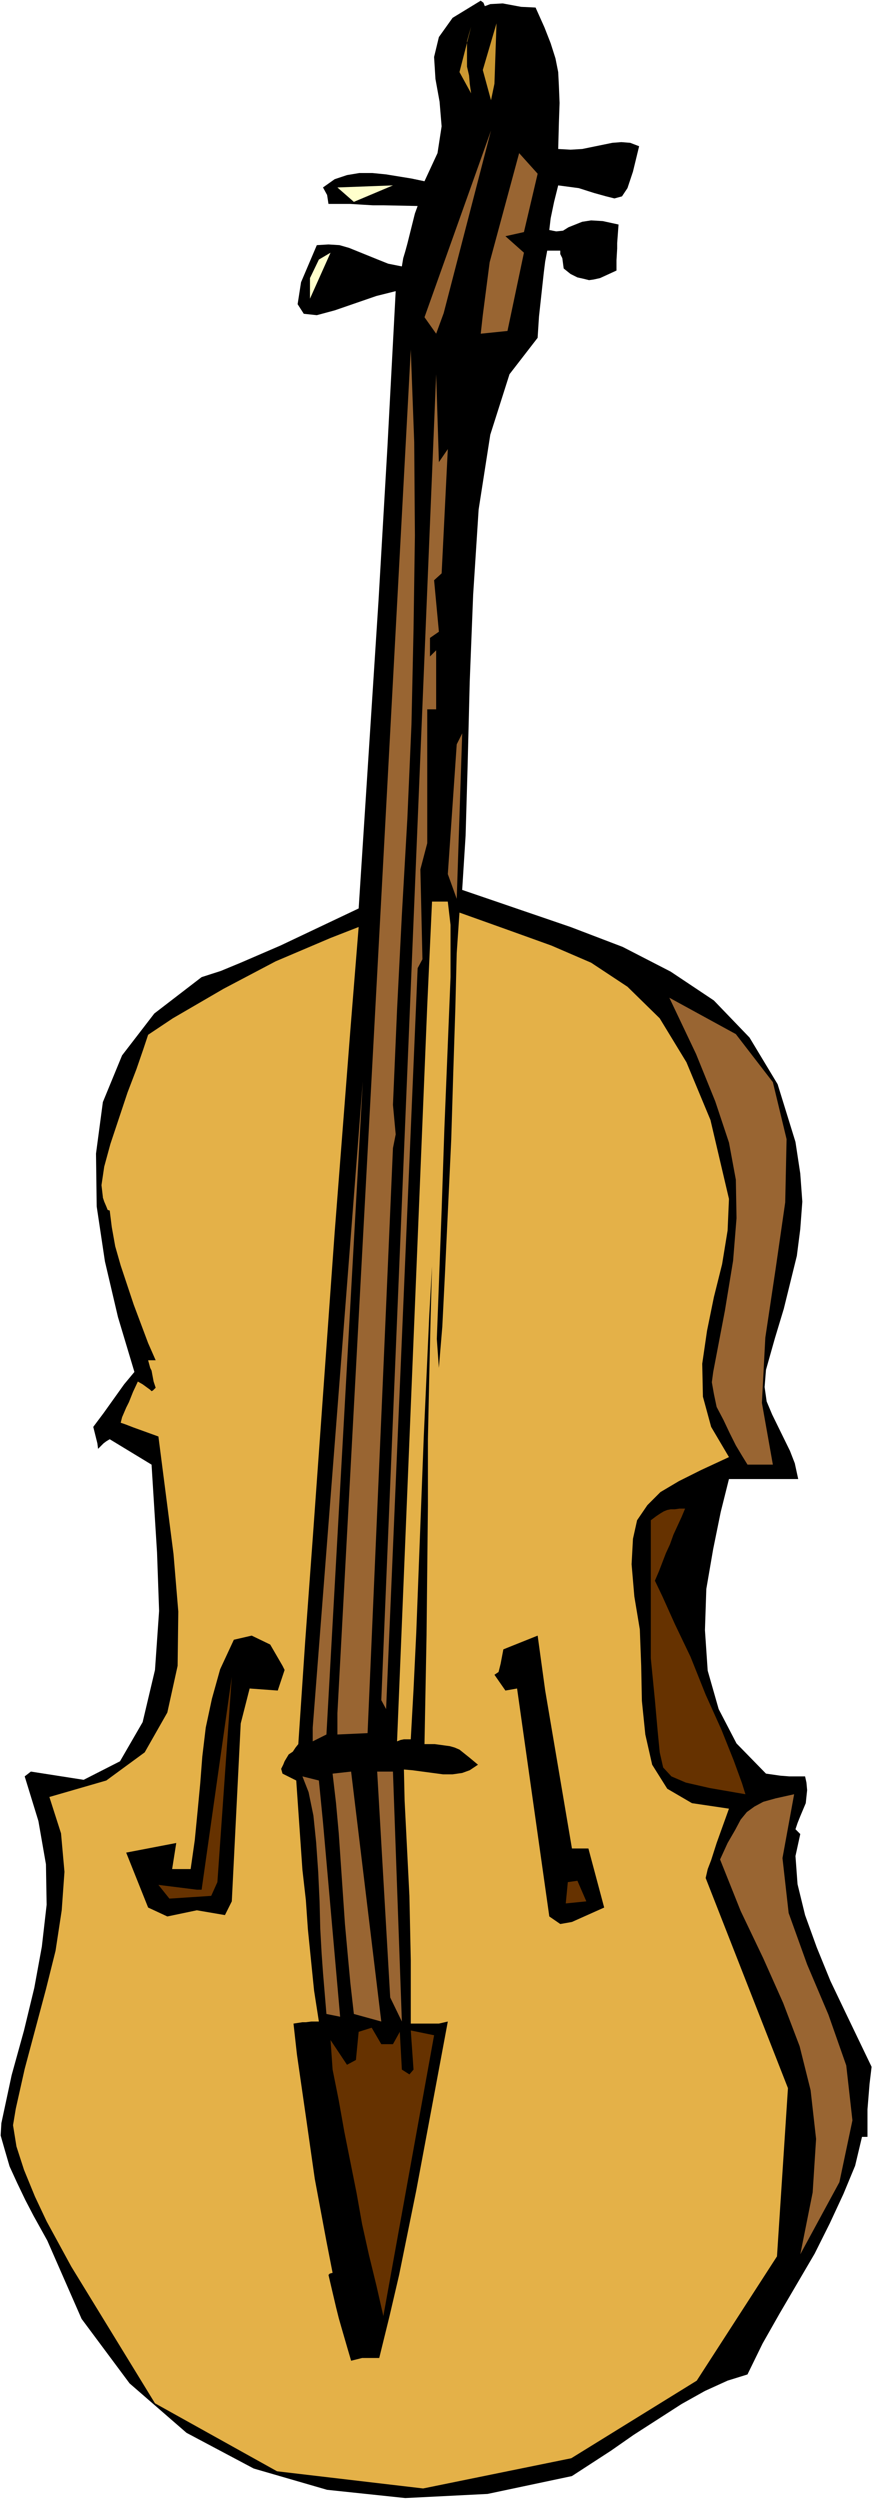 <?xml version="1.0" encoding="UTF-8" standalone="no"?>
<svg
   version="1.0"
   width="54.404mm"
   height="155.668mm"
   id="svg29"
   sodipodi:docname="Violin 35.wmf"
   xmlns:inkscape="http://www.inkscape.org/namespaces/inkscape"
   xmlns:sodipodi="http://sodipodi.sourceforge.net/DTD/sodipodi-0.dtd"
   xmlns="http://www.w3.org/2000/svg"
   xmlns:svg="http://www.w3.org/2000/svg">
  <rect width="100%" height="100%" fill="#808080" stroke="none"/>
  <sodipodi:namedview
     id="namedview29"
     pagecolor="#ffffff"
     bordercolor="#000000"
     borderopacity="0.25"
     inkscape:showpageshadow="2"
     inkscape:pageopacity="0.0"
     inkscape:pagecheckerboard="0"
     inkscape:deskcolor="#d1d1d1"
     inkscape:document-units="mm" />
  <defs
     id="defs1">
    <pattern
       id="WMFhbasepattern"
       patternUnits="userSpaceOnUse"
       width="6"
       height="6"
       x="0"
       y="0" />
  </defs>
  <path
     style="fill:#ffffff;fill-opacity:1;fill-rule:evenodd;stroke:none"
     d="M 0,588.353 H 205.621 V 0 H 0 Z"
     id="path1" />
  <path
     style="fill:#000000;fill-opacity:1;fill-rule:evenodd;stroke:none"
     d="M 0.323,499.64 2.746,488.328 5.653,477.825 8.076,467.806 9.853,458.111 10.984,448.254 10.822,438.72 9.045,428.54 5.815,418.036 l 1.454,-1.131 12.437,1.939 8.561,-4.363 5.33,-9.211 2.907,-12.281 0.969,-13.897 -0.485,-13.735 -1.292,-20.684 -9.853,-5.979 -0.808,0.485 -0.646,0.485 -1.292,1.293 -0.162,-1.293 -0.646,-2.585 -0.323,-1.293 2.423,-3.232 2.423,-3.393 2.423,-3.393 2.423,-2.909 -3.877,-12.927 -3.069,-13.089 -1.938,-12.927 -0.162,-12.443 1.615,-12.119 4.523,-10.988 7.592,-9.857 11.145,-8.564 4.523,-1.454 4.684,-1.939 9.368,-4.04 18.414,-8.726 4.684,-72.554 2.1,-36.196 1.938,-36.52 -4.523,1.131 -9.853,3.393 -4.2,1.131 -3.069,-0.323 -1.454,-2.262 0.808,-5.171 3.715,-8.726 2.746,-0.162 2.584,0.162 2.261,0.646 6.784,2.747 2.423,0.97 3.23,0.646 0.323,-1.939 0.485,-1.616 0.485,-1.778 1.777,-7.11 0.646,-1.778 -7.915,-0.162 h -2.584 l -2.746,-0.162 -2.584,-0.162 h -5.169 l -0.323,-2.101 -0.969,-1.778 2.746,-1.939 2.907,-0.97 2.907,-0.485 h 3.069 l 3.23,0.323 5.976,0.97 3.069,0.646 3.069,-6.625 0.969,-6.302 -0.485,-5.817 -0.969,-5.333 -0.323,-5.171 1.131,-4.686 3.23,-4.525 6.623,-4.04 0.646,0.485 0.323,0.808 1.292,-0.485 2.907,-0.162 4.361,0.808 3.392,0.162 2.1,4.686 1.454,3.717 1.131,3.555 0.646,3.232 0.162,3.232 0.162,4.04 -0.162,4.686 -0.162,6.14 2.907,0.162 2.746,-0.162 7.107,-1.454 2.1,-0.162 2.1,0.162 2.1,0.808 -1.454,5.979 -1.292,3.878 -1.292,1.939 -1.777,0.485 -1.938,-0.485 -2.907,-0.808 -3.554,-1.131 -4.846,-0.646 -0.323,1.293 -0.646,2.585 -0.808,3.878 -0.323,2.747 1.615,0.323 1.615,-0.162 1.292,-0.808 3.23,-1.293 2.1,-0.323 2.746,0.162 3.715,0.808 -0.323,4.363 v 1.293 l -0.162,2.747 V 63.667 l -3.877,1.778 -1.454,0.323 -1.131,0.162 -1.292,-0.323 -1.454,-0.323 -1.615,-0.808 -1.615,-1.293 -0.323,-2.424 -0.485,-0.97 v -0.808 h -3.069 l -0.485,2.585 -0.323,2.585 -1.131,10.342 -0.323,5.009 -6.623,8.564 -4.523,14.22 -2.746,17.613 -1.292,20.037 -0.808,20.522 -0.485,19.391 -0.485,16.805 -0.808,12.766 25.521,8.726 12.276,4.686 11.307,5.817 10.176,6.787 8.399,8.726 6.622,10.988 4.2,13.574 1.131,7.433 0.485,6.625 -0.485,6.464 -0.808,6.302 -3.069,12.443 -2.1,6.948 -2.1,7.433 -0.323,4.04 0.485,3.393 1.292,3.07 4.2,8.564 1.131,2.909 0.808,3.717 h -16.314 l -1.938,7.756 -1.777,8.726 -1.615,9.372 -0.323,9.695 0.646,9.534 2.584,9.049 4.2,8.08 6.946,7.11 3.392,0.485 2.1,0.162 h 2.423 1.292 l 0.323,1.454 0.162,1.778 -0.323,3.07 -1.292,3.07 -0.646,1.616 -0.485,1.454 1.131,1.131 -1.131,5.171 0.485,6.625 1.777,7.272 2.746,7.595 3.23,7.918 3.554,7.433 6.138,12.766 -0.485,4.04 -0.485,5.979 v 2.262 4.201 h -1.292 l -1.615,6.787 -2.746,6.625 -3.23,6.948 -3.554,7.11 -8.238,14.058 -4.038,7.11 -3.554,7.272 -4.684,1.454 -5.33,2.424 -5.492,3.07 -11.307,7.272 -5.33,3.717 -9.207,5.979 -19.868,4.201 -19.383,0.97 -18.414,-1.939 -17.283,-5.009 -15.829,-8.403 -13.407,-11.635 -11.307,-15.19 -8.076,-18.421 -3.23,-5.817 -1.938,-3.717 -1.938,-4.04 -1.777,-3.878 -1.131,-3.878 -0.969,-3.393 z"
     id="path2" />
  <path
     style="fill:#e4b148;fill-opacity:1;fill-rule:evenodd;stroke:none"
     d="m 3.715,496.246 2.1,-9.372 5.007,-18.745 2.261,-9.049 1.454,-9.534 0.646,-9.049 -0.808,-9.049 -2.746,-8.564 13.407,-3.878 9.045,-6.625 5.33,-9.372 2.423,-10.988 0.162,-12.766 -1.131,-13.574 -3.554,-27.632 -5.815,-2.101 -2.1,-0.808 -0.969,-0.323 0.323,-1.293 0.969,-2.262 0.646,-1.293 0.969,-2.424 1.131,-2.424 1.131,0.646 1.777,1.293 0.323,0.323 0.323,-0.162 0.646,-0.646 -0.485,-1.454 -0.485,-2.585 -0.323,-0.646 -0.485,-1.778 h 1.777 l -1.777,-4.04 -3.392,-9.049 -3.069,-9.211 -1.292,-4.525 -0.808,-4.525 -0.485,-3.878 -0.485,-0.162 -0.323,-0.808 -0.485,-1.131 -0.323,-0.97 v -0.162 l -0.323,-2.747 0.646,-4.363 1.454,-5.333 4.038,-12.119 2.1,-5.494 1.615,-4.686 1.131,-3.393 5.815,-3.878 11.953,-6.948 12.276,-6.464 12.922,-5.494 6.623,-2.585 -1.938,24.077 -3.715,47.831 -5.169,72.07 -1.777,24.239 -1.615,24.077 -0.646,0.808 -0.646,0.97 -0.969,0.646 -0.969,1.616 -0.323,0.808 -0.485,0.97 0.323,1.131 3.23,1.616 1.454,21.007 0.808,7.11 0.485,6.948 1.454,14.382 1.131,7.272 h -1.777 l -1.292,0.162 h -0.808 l -2.1,0.323 0.808,7.272 2.1,14.543 2.1,14.705 2.746,14.705 1.454,7.433 -0.646,0.162 -0.323,0.323 1.777,7.595 0.646,2.585 0.646,2.262 1.454,5.009 0.808,2.747 0.646,-0.162 1.938,-0.485 h 4.038 l 2.423,-9.857 2.261,-9.695 4.038,-19.876 5.653,-30.218 1.777,-9.534 -2.1,0.485 h -2.1 -2.261 -2.261 v -14.866 l -0.162,-7.595 -0.162,-7.595 -1.131,-22.461 -0.162,-7.272 1.938,0.162 2.423,0.323 4.846,0.646 h 2.261 l 2.261,-0.323 1.777,-0.646 1.938,-1.293 -1.938,-1.616 -2.423,-1.939 -1.131,-0.485 -1.131,-0.323 -3.554,-0.485 h -2.423 l 0.485,-25.531 0.323,-30.541 v -15.674 l 0.323,-15.19 0.323,-13.735 0.323,-11.796 -0.646,11.473 -1.292,28.44 -1.777,46.377 -0.646,13.412 -0.646,11.635 h -1.615 l -0.808,0.162 -0.808,0.323 7.107,-173.064 1.131,-24.562 h 3.715 l 0.646,5.494 v 12.281 l -1.454,35.712 -0.646,19.229 -0.646,17.29 -0.485,12.927 0.485,6.787 0.808,-9.695 0.646,-12.927 1.454,-31.025 0.485,-15.998 0.485,-15.028 0.323,-12.927 0.646,-9.534 11.307,4.04 10.338,3.717 9.368,4.04 8.561,5.656 7.592,7.433 6.299,10.342 5.653,13.574 4.361,18.583 -0.323,7.433 -1.292,7.918 -1.938,7.756 -1.615,7.918 -1.131,7.756 0.162,7.756 1.938,7.11 4.2,7.11 -6.622,3.07 -5.169,2.585 -4.361,2.585 -3.069,3.07 -2.423,3.555 -0.969,4.363 -0.323,5.979 0.646,7.595 1.292,7.756 0.323,8.564 0.162,8.241 0.808,7.918 1.615,7.11 3.554,5.656 5.815,3.393 8.722,1.293 -2.907,8.08 -1.292,4.04 -0.808,2.101 -0.485,2.101 19.383,49.447 -2.584,39.59 -18.898,29.248 -29.559,18.26 -34.889,7.11 -34.405,-4.04 -28.751,-15.998 -19.706,-32.157 -5.815,-10.665 -2.746,-5.817 -2.584,-6.302 -1.777,-5.494 -0.808,-5.009 z"
     id="path3" />
  <path
     style="fill:#000000;fill-opacity:1;fill-rule:evenodd;stroke:none"
     d="m 29.721,435.973 11.791,-2.262 -0.969,6.14 h 4.361 l 0.969,-6.787 0.646,-6.625 0.646,-6.787 0.485,-6.302 0.808,-6.787 1.454,-6.787 1.938,-6.948 3.23,-6.948 4.2,-0.97 4.361,2.101 2.907,5.009 0.485,0.97 -1.615,4.848 -6.623,-0.485 -2.1,8.241 -2.1,41.852 -1.615,3.232 -6.623,-1.131 -6.946,1.454 -4.523,-2.101 z"
     id="path4" />
  <path
     style="fill:#663200;fill-opacity:1;fill-rule:evenodd;stroke:none"
     d="m 37.312,443.568 9.045,1.131 h 1.131 l 7.107,-50.093 -3.392,48.316 -1.454,3.232 -9.853,0.646 z"
     id="path5" />
  <path
     style="fill:#663200;fill-opacity:1;fill-rule:evenodd;stroke:none"
     d="m 78.339,487.036 -0.485,-6.948 3.877,5.817 2.1,-1.131 0.646,-6.625 3.069,-0.97 2.261,3.878 h 2.746 l 1.615,-2.909 0.485,8.888 1.777,1.131 0.969,-1.131 -0.646,-9.211 5.492,1.131 -11.953,66.091 -1.615,-7.11 -1.777,-7.272 -1.615,-7.272 -1.292,-7.272 -1.454,-7.272 -1.454,-7.272 -1.292,-7.272 z"
     id="path6" />
  <path
     style="fill:#996532;fill-opacity:1;fill-rule:evenodd;stroke:none"
     d="m 76.078,464.251 -0.323,-4.525 -0.323,-5.817 -0.162,-6.464 -0.323,-6.948 -0.485,-6.948 -0.646,-6.302 -1.131,-5.494 -1.454,-3.717 3.877,0.97 0.969,9.857 4.038,45.73 -3.23,-0.646 z"
     id="path7" />
  <path
     style="fill:#996532;fill-opacity:1;fill-rule:evenodd;stroke:none"
     d="M 73.655,406.563 85.446,254.506 76.886,408.179 73.655,409.795 Z"
     id="path8" />
  <path
     style="fill:#ffffff;fill-opacity:1;fill-rule:evenodd;stroke:none"
     d="m 74.624,412.057 5.492,-2.262 z"
     id="path9" />
  <path
     style="fill:#996532;fill-opacity:1;fill-rule:evenodd;stroke:none"
     d="m 83.347,473.947 -0.808,-7.11 -0.646,-6.948 -0.646,-7.11 -0.485,-7.11 -0.485,-7.11 -0.485,-7.11 -0.646,-7.11 -0.808,-6.948 4.361,-0.485 7.107,58.819 z"
     id="path10" />
  <path
     style="fill:#996532;fill-opacity:1;fill-rule:evenodd;stroke:none"
     d="m 79.47,403.17 17.283,-320.92 0.808,21.815 0.162,21.976 -0.323,22.138 -0.485,22.3 -0.969,22.138 -1.292,22.623 -1.131,22.3 -0.969,22.461 0.646,6.948 -0.646,3.232 -5.976,137.676 -7.107,0.323 z"
     id="path11" />
  <path
     style="fill:#996532;fill-opacity:1;fill-rule:evenodd;stroke:none"
     d="M 91.907,470.069 88.838,416.905 h 3.715 l 2.1,58.819 z"
     id="path12" />
  <path
     style="fill:#996532;fill-opacity:1;fill-rule:evenodd;stroke:none"
     d="m 89.808,400.1 12.922,-312.032 0.646,20.684 2.1,-3.07 -1.454,29.248 -1.777,1.616 1.131,12.119 -2.1,1.454 v 4.363 l 1.454,-1.454 v 13.897 h -2.1 v 31.51 l -1.615,6.14 0.485,21.168 -1.131,2.101 -7.43,174.357 z"
     id="path13" />
  <path
     style="fill:#ffffcc;fill-opacity:1;fill-rule:evenodd;stroke:none"
     d="m 73.009,65.444 2.1,-4.363 2.746,-1.616 -4.846,10.827 z"
     id="path14" />
  <path
     style="fill:#000000;fill-opacity:1;fill-rule:evenodd;stroke:none"
     d="m 116.459,394.121 0.969,-0.646 0.485,-1.939 0.646,-3.393 8.076,-3.232 1.777,12.927 6.299,37.166 h 3.877 l 3.715,13.897 -7.592,3.393 -2.746,0.485 -2.584,-1.778 -7.592,-53.648 -2.746,0.485 z"
     id="path15" />
  <path
     style="fill:#ffffcc;fill-opacity:1;fill-rule:evenodd;stroke:none"
     d="m 79.47,44.114 13.083,-0.485 -9.207,3.878 z"
     id="path16" />
  <path
     style="fill:#663200;fill-opacity:1;fill-rule:evenodd;stroke:none"
     d="m 133.742,442.921 2.261,-0.323 2.1,4.848 -4.846,0.485 z"
     id="path17" />
  <path
     style="fill:#996532;fill-opacity:1;fill-rule:evenodd;stroke:none"
     d="m 105.475,205.705 2.1,-30.541 1.292,-2.585 -1.292,38.943 z"
     id="path18" />
  <path
     style="fill:#ffffff;fill-opacity:1;fill-rule:evenodd;stroke:none"
     d="M 99.499,62.213 106.606,40.398 Z"
     id="path19" />
  <path
     style="fill:#ffffff;fill-opacity:1;fill-rule:evenodd;stroke:none"
     d="M 99.015,63.182 106.606,40.398 Z"
     id="path20" />
  <path
     style="fill:#996532;fill-opacity:1;fill-rule:evenodd;stroke:none"
     d="M 99.984,74.655 115.652,30.702 104.506,73.686 102.73,78.533 Z"
     id="path21" />
  <path
     style="fill:#ffffff;fill-opacity:1;fill-rule:evenodd;stroke:none"
     d="m 109.352,88.067 2.1,-2.424 z"
     id="path22" />
  <path
     style="fill:#996532;fill-opacity:1;fill-rule:evenodd;stroke:none"
     d="m 113.713,74.17 1.615,-12.443 6.946,-25.693 4.361,4.848 -3.23,13.735 -4.361,0.97 4.361,3.878 -3.877,18.421 -6.299,0.646 z"
     id="path23" />
  <path
     style="fill:#663200;fill-opacity:1;fill-rule:evenodd;stroke:none"
     d="m 153.287,390.243 v -3.878 -4.201 -4.201 -4.04 -4.04 -4.04 -4.201 -3.878 l 1.292,-0.97 0.969,-0.646 0.808,-0.485 0.808,-0.323 0.808,-0.162 h 0.969 l 1.131,-0.162 h 1.292 l -0.808,1.939 -0.969,2.101 -0.969,2.101 -0.808,2.262 -0.969,2.101 -0.808,2.101 -0.808,2.101 -0.969,2.262 1.777,3.717 2.907,6.464 3.715,7.756 3.554,8.888 3.715,8.241 2.907,7.272 1.938,5.332 0.808,2.585 -8.399,-1.454 -5.653,-1.293 -3.392,-1.454 -1.938,-2.101 -0.808,-3.555 -0.485,-5.009 -0.646,-7.272 z"
     id="path24" />
  <path
     style="fill:#cc9932;fill-opacity:1;fill-rule:evenodd;stroke:none"
     d="m 108.221,16.967 2.746,-10.665 -0.485,1.616 -0.485,1.778 v 1.939 2.101 1.939 l 0.485,2.101 0.162,1.939 0.323,2.262 z"
     id="path25" />
  <path
     style="fill:#cc9932;fill-opacity:1;fill-rule:evenodd;stroke:none"
     d="m 113.713,16.482 3.23,-10.988 -0.485,14.22 -0.808,3.878 z"
     id="path26" />
  <path
     style="fill:#996532;fill-opacity:1;fill-rule:evenodd;stroke:none"
     d="m 169.601,437.589 1.777,-3.878 1.777,-3.07 1.292,-2.424 1.454,-1.778 1.777,-1.293 2.1,-1.131 2.907,-0.808 4.361,-0.97 -2.746,15.028 1.454,12.927 4.361,12.119 5.007,11.796 4.2,11.958 1.454,12.927 -3.069,14.543 -9.207,16.967 2.907,-14.543 0.808,-12.604 -1.292,-11.473 -2.584,-10.342 -3.877,-10.18 -4.684,-10.503 -5.33,-11.15 z"
     id="path27" />
  <path
     style="fill:#ffffff;fill-opacity:1;fill-rule:evenodd;stroke:none"
     d="m 125.666,12.604 1.454,6.625 z"
     id="path28" />
  <path
     style="fill:#996532;fill-opacity:1;fill-rule:evenodd;stroke:none"
     d="m 167.985,322.859 2.746,-14.382 1.938,-11.796 0.808,-10.019 -0.162,-9.049 -1.615,-8.726 -3.23,-9.695 -4.523,-11.15 -6.299,-13.25 15.668,8.564 8.722,11.311 3.23,13.412 -0.323,14.866 -2.261,15.674 -2.423,16.159 -0.808,15.351 2.584,14.543 h -5.976 l -1.292,-2.101 -1.454,-2.424 -1.454,-2.909 -1.454,-3.07 -1.615,-3.07 -0.646,-3.07 -0.485,-2.747 z"
     id="path29" />
</svg>
